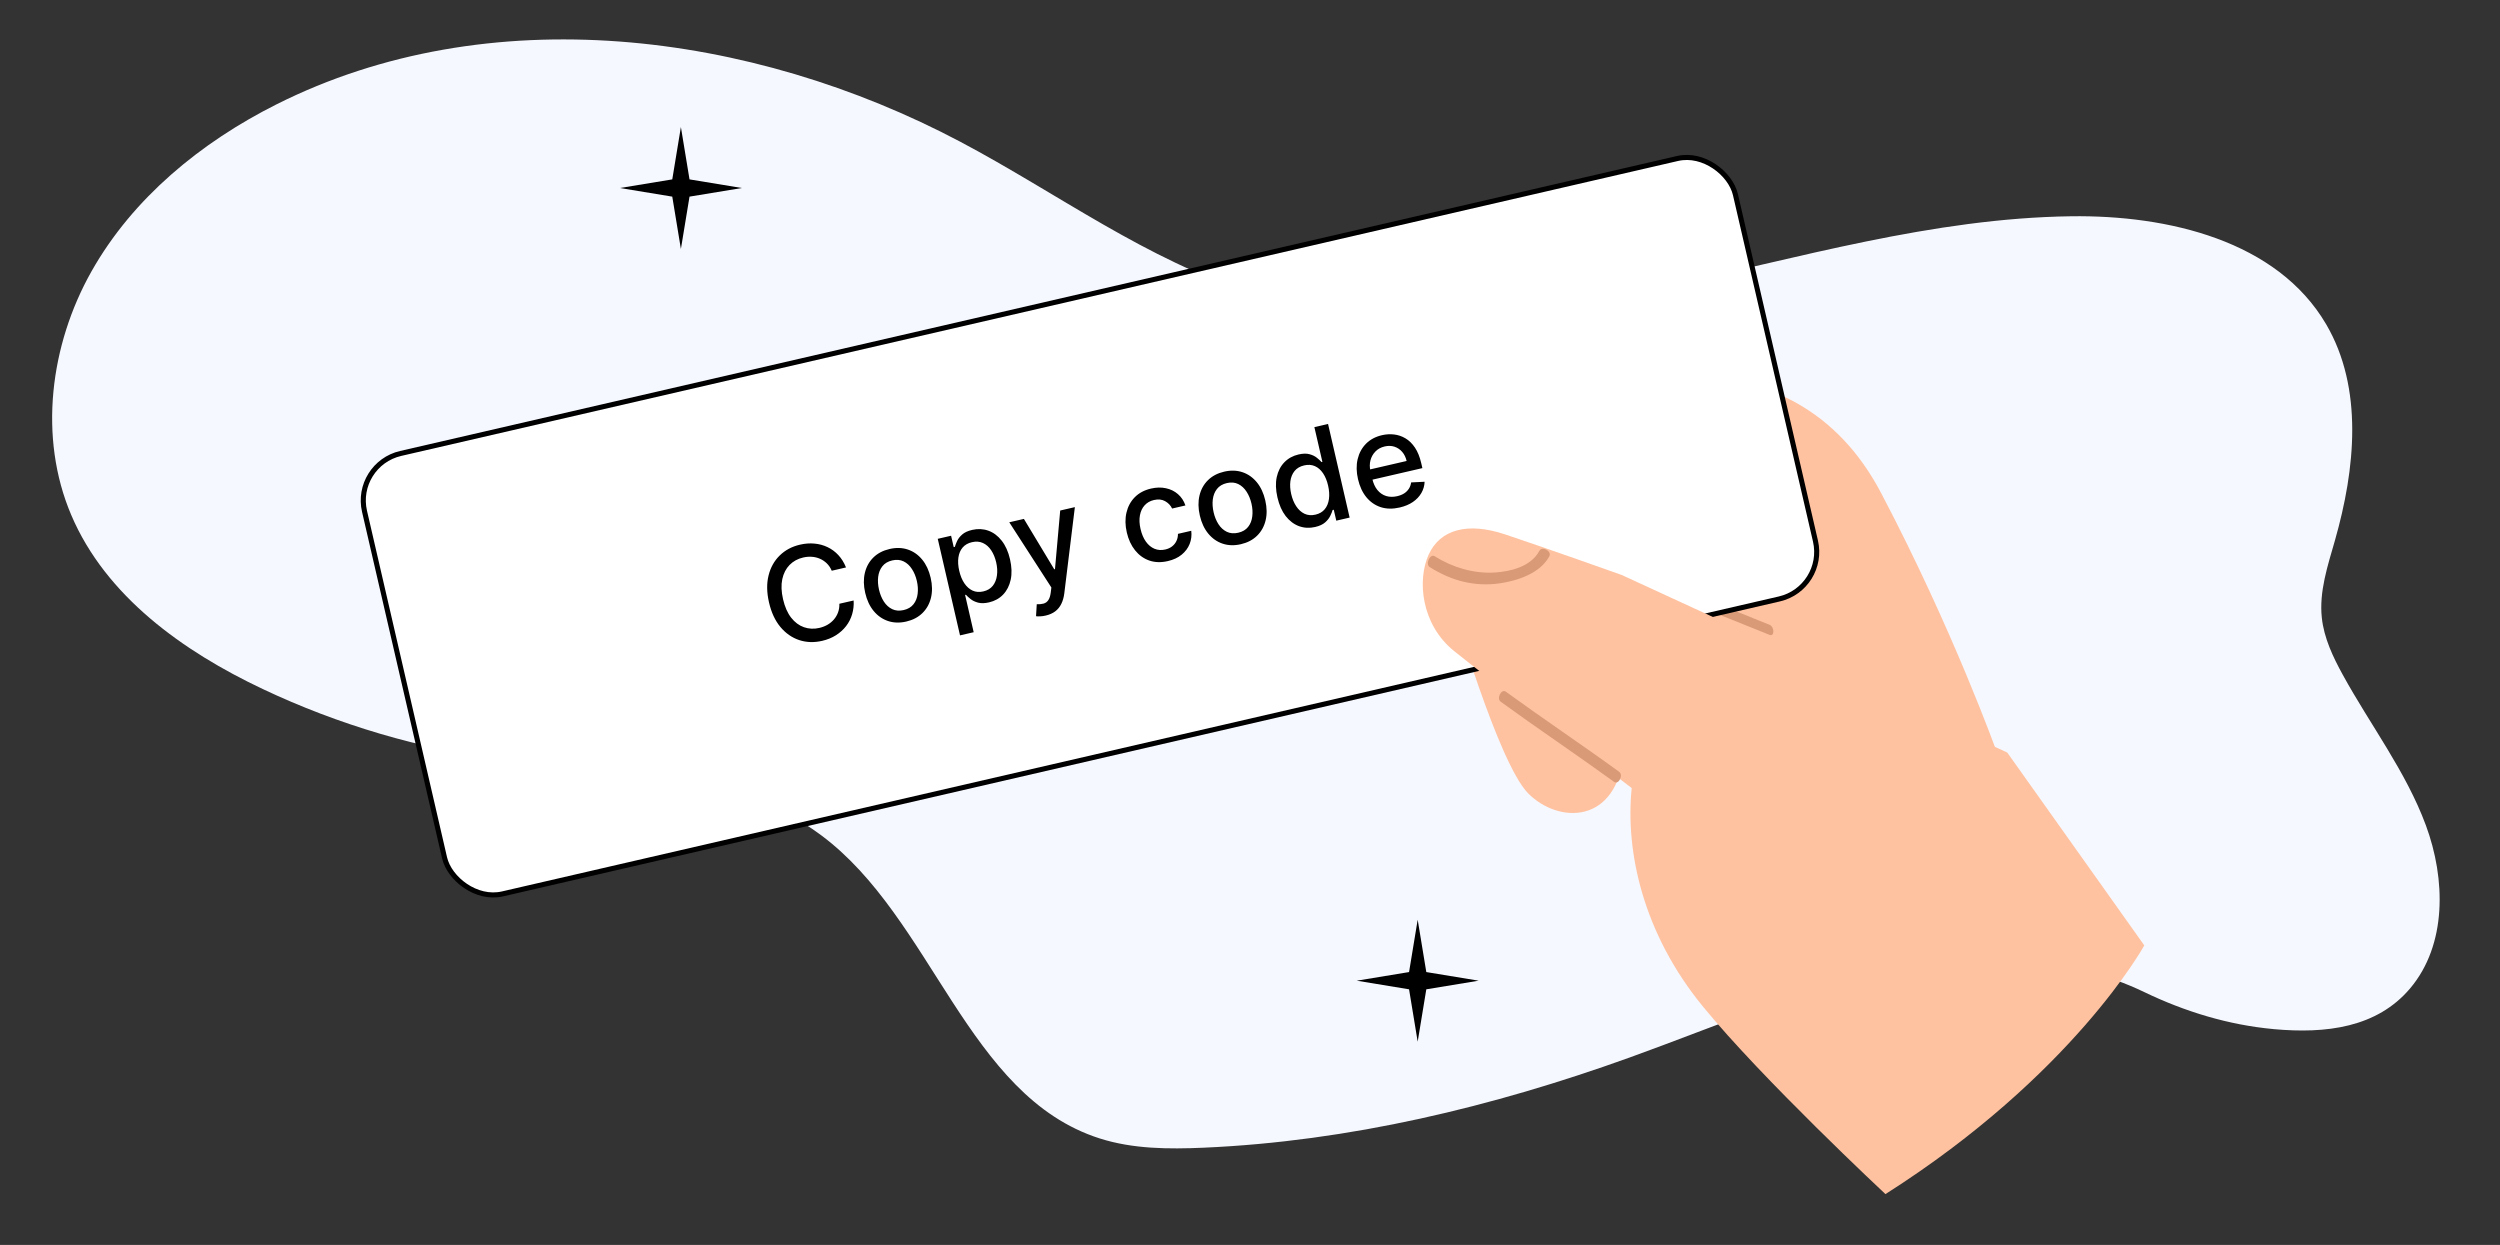 <svg width="492" height="245" viewBox="0 0 492 245" fill="none" xmlns="http://www.w3.org/2000/svg">
<rect x="0" y="0" width="492" height="245" fill="#333333" stroke="none"/>
<path d="M447.41 202.523C438.556 201.707 429.984 199.093 421.971 195.23C407.604 188.305 390.432 187.683 374.563 190.578C355.987 193.969 338.533 201.698 320.761 208.1C293.75 217.834 265.506 224.618 236.828 225.868C229.972 226.168 222.971 226.13 216.432 224.046C190.231 215.692 183.609 180.64 161.484 164.284C144.039 151.389 120.476 152.392 98.983 149.54C82.633 147.372 66.623 142.652 51.709 135.601C36.013 128.184 20.811 117.334 14.011 101.334C7.519 86.056 9.85 67.875 18.001 53.414C26.153 38.954 39.578 27.993 54.394 20.548C96.135 -0.424 147.748 6.061 189.03 27.92C208.096 38.019 225.758 51.255 246.347 57.684C272.371 65.811 300.539 62.267 327.196 56.537C353.849 50.806 380.357 42.93 407.615 42.562C426.664 42.307 448.148 47.359 457.789 63.821C465.161 76.408 463.524 92.322 459.516 106.354C458.093 111.334 456.382 116.418 456.933 121.57C457.359 125.564 459.126 129.283 461.059 132.802C466.492 142.695 473.477 151.813 477.404 162.398C481.326 172.983 481.587 185.934 474.289 194.542C467.779 202.219 457.806 203.485 447.41 202.527L447.41 202.523Z" fill="#F6F8FF"/>
<path d="M393 148.102C393 148.102 384.438 124.073 370.181 96.982C352.938 64.21 313.956 70.808 283.865 89.965C252.939 109.654 262.502 119.325 266.998 122.041C271.495 124.757 282.753 120.559 285.849 119.034C285.849 119.034 294.826 150.124 300.731 156.121C306.636 162.118 318.215 162.376 319.582 148.102C320.948 133.82 319.582 126.05 319.582 126.05L393 148.102V148.102Z" fill="#FFC2A0"/>
<path d="M322.998 113.172C322.73 108.926 322.991 105.086 322.998 100.832C322.998 99.723 321.121 99.723 321.121 100.832C321.113 105.086 320.853 108.926 321.121 113.172C321.188 114.272 323.065 114.28 322.998 113.172Z" fill="#D89A77"/>
<path d="M316.776 113.028C327.512 116.706 337.73 120.639 348.246 124.944C349.255 125.356 349.247 123.37 348.246 122.958C337.739 118.662 327.521 114.729 316.776 111.042C315.741 110.69 315.741 112.676 316.776 113.028Z" fill="#D89A77"/>
<rect x="0.6" y="0.375" width="276.999" height="89" rx="9.5" transform="matrix(0.974 -0.225 0.225 0.974 68.931 91.145)" fill="white" stroke="black"/>
<path d="M166.495 111.672L163.688 112.321C163.442 111.746 163.119 111.265 162.72 110.877C162.321 110.489 161.872 110.185 161.373 109.966C160.874 109.746 160.342 109.617 159.777 109.577C159.218 109.535 158.644 109.583 158.057 109.718C156.995 109.964 156.106 110.45 155.39 111.178C154.679 111.905 154.2 112.84 153.952 113.984C153.71 115.126 153.761 116.441 154.104 117.929C154.45 119.428 154.981 120.638 155.699 121.559C156.423 122.479 157.265 123.105 158.226 123.439C159.188 123.773 160.193 123.818 161.243 123.576C161.824 123.441 162.358 123.236 162.844 122.959C163.334 122.675 163.757 122.328 164.11 121.918C164.464 121.507 164.736 121.043 164.926 120.526C165.121 120 165.208 119.431 165.186 118.817L167.995 118.177C168.054 119.117 167.955 120.018 167.699 120.88C167.448 121.734 167.05 122.515 166.505 123.222C165.965 123.921 165.301 124.52 164.513 125.018C163.724 125.516 162.823 125.883 161.81 126.117C160.214 126.486 158.706 126.436 157.284 125.969C155.861 125.495 154.627 124.634 153.581 123.385C152.541 122.134 151.794 120.529 151.342 118.567C150.888 116.6 150.859 114.828 151.254 113.252C151.647 111.671 152.38 110.358 153.453 109.314C154.525 108.264 155.855 107.555 157.445 107.188C158.422 106.962 159.366 106.892 160.277 106.978C161.192 107.057 162.051 107.288 162.853 107.672C163.654 108.049 164.365 108.573 164.987 109.244C165.608 109.909 166.111 110.719 166.495 111.672ZM178.357 122.321C177.062 122.62 175.863 122.584 174.76 122.214C173.658 121.843 172.716 121.186 171.937 120.242C171.157 119.297 170.602 118.111 170.273 116.684C169.942 115.25 169.92 113.935 170.206 112.738C170.492 111.541 171.05 110.534 171.878 109.717C172.707 108.9 173.769 108.342 175.064 108.043C176.36 107.743 177.559 107.779 178.661 108.149C179.764 108.52 180.706 109.18 181.487 110.131C182.268 111.081 182.824 112.273 183.155 113.706C183.484 115.134 183.505 116.443 183.217 117.634C182.93 118.825 182.372 119.829 181.543 120.646C180.714 121.463 179.652 122.021 178.357 122.321ZM177.845 120.06C178.685 119.866 179.329 119.484 179.779 118.912C180.228 118.341 180.5 117.656 180.593 116.857C180.693 116.057 180.641 115.213 180.436 114.325C180.233 113.444 179.911 112.665 179.471 111.99C179.036 111.307 178.49 110.804 177.835 110.482C177.179 110.16 176.432 110.096 175.592 110.29C174.747 110.485 174.097 110.872 173.643 111.451C173.195 112.028 172.922 112.72 172.823 113.526C172.729 114.325 172.784 115.165 172.987 116.047C173.192 116.935 173.512 117.717 173.946 118.394C174.386 119.069 174.933 119.565 175.587 119.881C176.247 120.196 177 120.256 177.845 120.06ZM188.931 125.041L184.549 106.04L187.176 105.433L187.693 107.673L187.918 107.621C188.007 107.297 188.155 106.912 188.362 106.466C188.569 106.021 188.9 105.596 189.357 105.194C189.813 104.785 190.469 104.482 191.327 104.284C192.442 104.026 193.503 104.078 194.508 104.439C195.514 104.801 196.388 105.455 197.13 106.401C197.879 107.346 198.426 108.566 198.77 110.059C199.114 111.553 199.161 112.891 198.909 114.073C198.656 115.25 198.161 116.227 197.424 117.004C196.686 117.774 195.759 118.289 194.644 118.547C193.804 118.741 193.085 118.758 192.486 118.6C191.894 118.44 191.404 118.206 191.017 117.897C190.63 117.589 190.321 117.306 190.092 117.05L189.93 117.087L191.621 124.419L188.931 125.041ZM188.778 112.34C189.002 113.312 189.34 114.131 189.79 114.798C190.241 115.464 190.781 115.943 191.41 116.233C192.038 116.518 192.739 116.571 193.512 116.392C194.316 116.206 194.938 115.838 195.38 115.287C195.82 114.731 196.093 114.051 196.199 113.25C196.311 112.447 196.26 111.584 196.047 110.66C195.837 109.748 195.51 108.962 195.067 108.3C194.63 107.636 194.09 107.158 193.447 106.864C192.811 106.569 192.087 106.515 191.278 106.702C190.498 106.882 189.885 107.236 189.438 107.762C188.997 108.288 188.721 108.942 188.611 109.725C188.501 110.509 188.557 111.381 188.778 112.34ZM205.796 121.143C205.394 121.236 205.021 121.288 204.675 121.298C204.332 121.314 204.071 121.305 203.892 121.27L204.032 118.916C204.554 118.935 205.005 118.89 205.384 118.784C205.764 118.677 206.07 118.455 206.301 118.117C206.539 117.778 206.701 117.276 206.788 116.611L206.909 115.617L198.625 102.786L201.504 102.121L207.476 112.036L207.62 112.003L208.647 100.47L211.534 99.802L209.452 116.782C209.354 117.563 209.159 118.249 208.866 118.841C208.574 119.44 208.175 119.93 207.67 120.312C207.164 120.694 206.539 120.971 205.796 121.143ZM229.838 110.421C228.5 110.731 227.279 110.694 226.174 110.311C225.073 109.921 224.141 109.249 223.378 108.295C222.614 107.34 222.073 106.17 221.753 104.785C221.43 103.381 221.408 102.082 221.688 100.886C221.967 99.684 222.516 98.67 223.336 97.842C224.156 97.015 225.217 96.451 226.518 96.15C227.568 95.907 228.548 95.886 229.46 96.086C230.37 96.28 231.157 96.666 231.821 97.246C232.491 97.824 232.982 98.566 233.292 99.474L230.674 100.079C230.381 99.464 229.922 98.983 229.299 98.634C228.681 98.284 227.943 98.208 227.086 98.406C226.336 98.58 225.725 98.93 225.253 99.456C224.785 99.974 224.479 100.633 224.334 101.431C224.188 102.222 224.229 103.11 224.456 104.094C224.688 105.101 225.041 105.936 225.516 106.597C225.991 107.258 226.553 107.725 227.204 107.998C227.86 108.269 228.569 108.317 229.331 108.141C229.84 108.023 230.281 107.824 230.652 107.542C231.027 107.253 231.315 106.899 231.515 106.48C231.722 106.06 231.824 105.587 231.824 105.063L234.441 104.458C234.551 105.374 234.445 106.239 234.121 107.053C233.797 107.867 233.273 108.569 232.55 109.16C231.833 109.749 230.929 110.169 229.838 110.421ZM244.211 107.099C242.915 107.399 241.716 107.363 240.614 106.992C239.511 106.622 238.57 105.964 237.79 105.02C237.01 104.076 236.456 102.89 236.126 101.463C235.796 100.029 235.774 98.714 236.06 97.517C236.346 96.32 236.903 95.313 237.732 94.496C238.561 93.679 239.623 93.121 240.918 92.821C242.213 92.522 243.412 92.558 244.515 92.928C245.617 93.299 246.559 93.959 247.341 94.909C248.122 95.86 248.678 97.052 249.008 98.485C249.338 99.912 249.358 101.222 249.071 102.413C248.783 103.604 248.225 104.608 247.397 105.425C246.568 106.242 245.506 106.8 244.211 107.099ZM243.699 104.839C244.538 104.645 245.183 104.262 245.632 103.691C246.082 103.119 246.353 102.434 246.447 101.636C246.547 100.836 246.494 99.992 246.29 99.104C246.086 98.222 245.765 97.444 245.325 96.768C244.889 96.086 244.344 95.583 243.688 95.261C243.033 94.939 242.285 94.874 241.446 95.068C240.6 95.264 239.95 95.651 239.496 96.23C239.048 96.807 238.775 97.499 238.677 98.305C238.583 99.104 238.638 99.944 238.841 100.826C239.046 101.713 239.365 102.496 239.799 103.172C240.239 103.848 240.786 104.343 241.44 104.66C242.1 104.975 242.853 105.034 243.699 104.839ZM258.824 103.712C257.709 103.97 256.648 103.915 255.641 103.548C254.638 103.173 253.766 102.512 253.023 101.566C252.285 100.612 251.744 99.388 251.4 97.894C251.055 96.401 251.01 95.066 251.263 93.889C251.522 92.711 252.024 91.739 252.769 90.973C253.515 90.207 254.442 89.695 255.552 89.439C256.41 89.241 257.132 89.225 257.721 89.392C258.313 89.552 258.797 89.788 259.172 90.099C259.553 90.409 259.858 90.689 260.086 90.94L260.248 90.903L258.669 84.056L261.359 83.434L265.608 101.86L262.981 102.467L262.485 100.317L262.26 100.369C262.166 100.7 262.01 101.09 261.791 101.538C261.578 101.986 261.241 102.411 260.778 102.815C260.315 103.219 259.664 103.518 258.824 103.712ZM258.889 101.281C259.663 101.102 260.269 100.747 260.709 100.216C261.153 99.677 261.429 99.01 261.536 98.214C261.649 97.417 261.594 96.533 261.37 95.561C261.149 94.602 260.817 93.794 260.375 93.138C259.933 92.482 259.399 92.015 258.773 91.736C258.146 91.458 257.44 91.409 256.655 91.591C255.845 91.778 255.219 92.144 254.776 92.689C254.333 93.233 254.057 93.9 253.949 94.69C253.846 95.478 253.9 96.328 254.11 97.24C254.323 98.163 254.653 98.962 255.099 99.636C255.545 100.31 256.087 100.8 256.727 101.108C257.371 101.407 258.091 101.465 258.889 101.281ZM275.466 99.875C274.105 100.19 272.866 100.17 271.748 99.815C270.635 99.453 269.689 98.803 268.91 97.865C268.136 96.919 267.584 95.73 267.254 94.296C266.927 92.881 266.903 91.572 267.182 90.371C267.467 89.168 268.016 88.153 268.83 87.327C269.65 86.499 270.702 85.937 271.985 85.641C272.765 85.46 273.55 85.415 274.341 85.503C275.132 85.592 275.882 85.845 276.591 86.263C277.3 86.68 277.924 87.291 278.464 88.095C279.001 88.893 279.415 89.919 279.704 91.172L279.924 92.126L268.94 94.665L268.475 92.649L276.823 90.72C276.66 90.012 276.372 89.418 275.958 88.939C275.543 88.454 275.038 88.113 274.443 87.915C273.853 87.717 273.211 87.698 272.515 87.859C271.76 88.033 271.143 88.372 270.665 88.874C270.192 89.369 269.87 89.948 269.702 90.613C269.537 91.27 269.535 91.943 269.694 92.633L270.057 94.207C270.27 95.131 270.613 95.879 271.086 96.452C271.565 97.024 272.138 97.413 272.805 97.619C273.47 97.819 274.195 97.828 274.981 97.646C275.491 97.529 275.939 97.349 276.326 97.108C276.711 96.861 277.022 96.555 277.26 96.191C277.499 95.826 277.649 95.409 277.711 94.94L280.363 94.81C280.332 95.607 280.117 96.349 279.72 97.034C279.326 97.713 278.77 98.299 278.05 98.794C277.335 99.282 276.474 99.642 275.466 99.875Z" fill="black"/>
<path d="M422 186.056C422 186.056 408.043 211.499 371.059 235C371.059 235 346.856 212.42 335.101 198.043C323.345 183.665 319.842 167.616 321.117 155.092C321.117 155.092 292.668 133.394 286.157 128.123C279.638 122.852 278.894 114.134 281.163 109.145C283.433 104.156 288.87 102.732 296.146 105.15C303.422 107.567 319.119 113.141 319.119 113.141L395.031 148.1L422 186.056Z" fill="#FFC2A0"/>
<path d="M295.339 138.1C302.602 143.388 310.384 148.592 317.647 153.872C318.534 154.519 319.54 152.539 318.661 151.9C311.398 146.612 303.616 141.408 296.353 136.128C295.466 135.481 294.46 137.461 295.339 138.1Z" fill="#D89A77"/>
<path d="M281.372 111.607C285.631 114.292 290.16 115.501 295.102 114.808C298.469 114.33 303.084 112.897 304.909 109.473C305.442 108.464 303.481 107.397 302.948 108.406C301.281 111.542 297.188 112.494 294.121 112.674C290.054 112.917 285.836 111.672 282.353 109.473C281.428 108.888 280.447 111.021 281.372 111.607V111.607Z" fill="#D89A77"/>
<path d="M279 181L280.697 191.303L291 193L280.697 194.697L279 205L277.303 194.697L267 193L277.303 191.303L279 181Z" fill="black"/>
<path d="M134 25L135.697 35.303L146 37L135.697 38.697L134 49L132.303 38.697L122 37L132.303 35.303L134 25Z" fill="black"/>
</svg>
